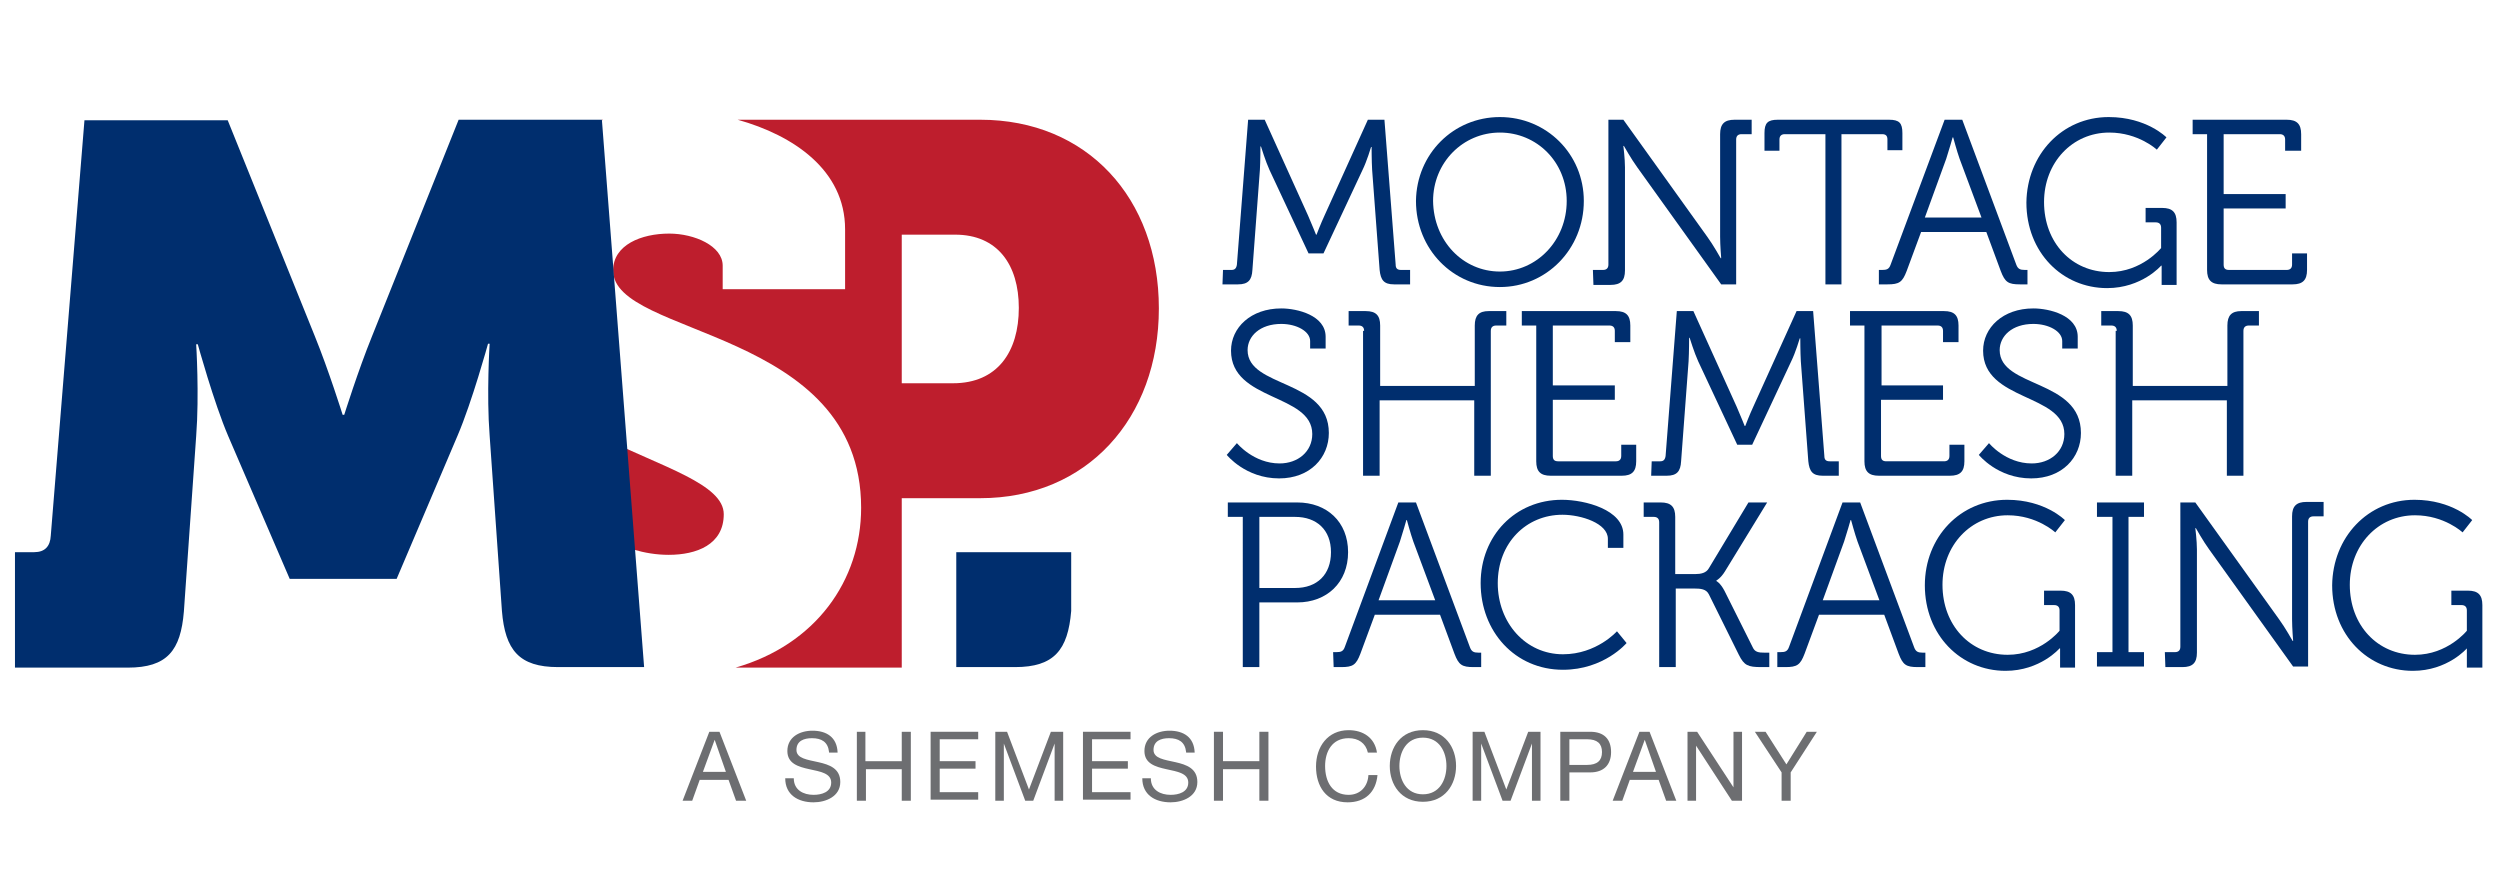 <?xml version="1.0" encoding="utf-8"?>
<!-- Generator: Adobe Illustrator 24.3.0, SVG Export Plug-In . SVG Version: 6.00 Build 0)  -->
<svg version="1.1" id="Layer_1" xmlns="http://www.w3.org/2000/svg" xmlns:xlink="http://www.w3.org/1999/xlink" x="0px" y="0px"
	 viewBox="0 0 467.7 164.4" style="enable-background:new 0 0 467.7 164.4;" xml:space="preserve">
<style type="text/css">
	.st0{fill:none;}
	.st1{fill:#BE1E2D;}
	.st2{fill:#002E6E;}
	.st3{fill:#6D6E71;}
</style>
<rect class="st0" width="467.7" height="164.4"/>
<g>
	<g>
		<path class="st1" d="M112.8,22.4h-0.2v0.1C112.7,22.5,112.7,22.5,112.8,22.4z"/>
		<path class="st1" d="M112.6,81.8v18.5c3.6,2,7.9,3.5,12.5,3.5c5.2,0,10.3-1.9,10.3-7.6C135.4,90.6,124,87.4,112.6,81.8z"/>
		<path class="st1" d="M183.4,22.4H138c10.4,2.9,20.1,9.4,20.1,20.5v11.2h-22.9v-4.4c0-3.7-5.3-6-10-6c-5.2,0-10.5,2.1-10.5,6.9
			c0,12.5,46.4,10.7,46.4,44.4c0,13.6-8.5,25.6-23.5,29.9h31.1V93.2h14.7c19.9,0,33.4-14.9,33.4-35.5
			C216.8,37,203.3,22.4,183.4,22.4z M178.3,71.7h-9.6V43.9h10c7.9,0,11.9,5.6,11.9,13.7C190.6,65.8,186.6,71.7,178.3,71.7z"/>
	</g>
	<path class="st2" d="M2.8,103.3h3.6c2,0,3-1.1,3.1-3.1l6.3-77.7h26.8l16.3,40.4c2.6,6.4,5.2,14.7,5.2,14.7h0.3
		c0,0,2.6-8.3,5.2-14.7l16.2-40.5h26.8l7.9,102.4h-16.1c-7.3,0-9.9-3.2-10.5-10.5l-2.3-32.8c-0.6-7.7,0-17.2,0-17.2h-0.3
		c0,0-3,10.9-5.7,17.2l-11.4,26.8h-20L42.7,81.6C40,75.3,37,64.4,37,64.4h-0.3c0,0,0.6,9.4,0,17.2l-2.3,32.8
		c-0.6,7.3-3.1,10.5-10.5,10.5H2.8V103.3z"/>
	<g>
		<path class="st2" d="M178.9,103.3v21.5h11c7.3,0,9.9-3.2,10.5-10.5v-11H178.9z"/>
	</g>
</g>
<g>
	<path class="st2" d="M228.8,50.5h1.6c0.6,0,0.9-0.3,1-1l2.1-27.1h3.1l8.1,17.9c0.7,1.6,1.5,3.6,1.5,3.6h0.1c0,0,0.8-2.1,1.5-3.6
		l8.1-17.9h3.1l2.1,27.1c0,0.7,0.3,1,1,1h1.7v2.7h-3c-1.9,0-2.5-0.8-2.7-2.7l-1.4-18.7c-0.1-1.7-0.1-4.3-0.1-4.3h-0.1
		c0,0-0.8,2.7-1.6,4.3l-7.3,15.6h-2.8l-7.3-15.6c-0.7-1.5-1.6-4.4-1.6-4.4h-0.1c0,0,0,2.7-0.1,4.4l-1.4,18.7
		c-0.1,1.9-0.8,2.7-2.7,2.7h-2.9L228.8,50.5L228.8,50.5z"/>
	<path class="st2" d="M280.6,21.9c8.7,0,15.7,6.9,15.7,15.7c0,9-7,16.1-15.7,16.1c-8.8,0-15.7-7.1-15.7-16.1
		C265,28.8,271.9,21.9,280.6,21.9z M280.6,50.8c6.9,0,12.5-5.8,12.5-13.2c0-7.3-5.6-12.8-12.5-12.8s-12.5,5.6-12.5,12.8
		C268.2,45.1,273.7,50.8,280.6,50.8z"/>
	<path class="st2" d="M298,50.5h1.9c0.6,0,1-0.3,1-1V22.4h2.8l15.7,21.9c1.1,1.5,2.5,4,2.5,4h0.1c0,0-0.2-2.4-0.2-4V25.1
		c0-1.9,0.8-2.7,2.7-2.7h3.2v2.7h-1.9c-0.6,0-1,0.3-1,1v27.1H322l-15.7-21.9c-1.1-1.5-2.5-4-2.5-4h-0.1c0,0,0.3,2.4,0.3,4v19.3
		c0,1.9-0.8,2.7-2.7,2.7h-3.2L298,50.5L298,50.5z"/>
	<path class="st2" d="M341.5,25.1h-7.6c-0.6,0-1,0.3-1,1v2.1h-2.8v-3.3c0-1.9,0.6-2.5,2.5-2.5h20.8c1.9,0,2.5,0.6,2.5,2.5v3.2h-2.8
		v-2c0-0.7-0.3-1-1-1h-7.6v28.1h-3V25.1z"/>
	<path class="st2" d="M351.5,50.5h0.6c0.8,0,1.3-0.1,1.6-1l10.1-27.1h3.3l10.1,27.1c0.3,0.8,0.7,1,1.6,1h0.5v2.7h-1.4
		c-2.2,0-2.8-0.4-3.6-2.5l-2.7-7.3h-12.2l-2.7,7.3c-0.8,2.1-1.4,2.5-3.6,2.5h-1.6V50.5z M370.7,40.7l-4.1-11c-0.5-1.4-1.2-4-1.2-4
		h-0.1c0,0-0.7,2.5-1.2,4l-4,11H370.7z"/>
	<path class="st2" d="M394.5,21.9c7.1,0,10.8,3.8,10.8,3.8l-1.8,2.3c0,0-3.4-3.2-8.9-3.2c-6.9,0-12.2,5.6-12.2,13
		c0,7.6,5.2,13.1,12.2,13.1c6.1,0,9.7-4.5,9.7-4.5v-3.8c0-0.7-0.4-1-1-1h-1.9v-2.7h3.1c1.9,0,2.7,0.8,2.7,2.7v11.7h-2.8V51
		c0-0.7,0-1.3,0-1.3h-0.1c0,0-3.6,4.2-10.1,4.2c-8.4,0-15.1-6.7-15.1-16C379.2,28.9,385.8,21.9,394.5,21.9z"/>
	<path class="st2" d="M413,25.1h-2.8v-2.7h17.6c1.9,0,2.7,0.8,2.7,2.7v3.1h-3v-2.1c0-0.7-0.4-1-1-1H416v11.2h11.6V39H416v10.5
		c0,0.7,0.3,1,1,1h10.8c0.6,0,1-0.3,1-1v-2.1h2.8v3.1c0,1.9-0.8,2.7-2.7,2.7h-13.3c-1.9,0-2.7-0.8-2.7-2.7V25.1H413z"/>
</g>
<g>
	<path class="st2" d="M231.4,82.9c0,0,3.1,3.8,8,3.8c3.4,0,6.1-2.2,6.1-5.5c0-7.6-15.2-6.1-15.2-15.6c0-4.3,3.7-7.9,9.4-7.9
		c3,0,8.3,1.3,8.3,5.3v2.2h-2.9v-1.4c0-1.8-2.5-3.2-5.4-3.2c-4,0-6.3,2.3-6.3,4.9c0,7.1,15.2,5.4,15.2,15.5c0,4.6-3.5,8.5-9.3,8.5
		c-6.3,0-9.8-4.4-9.8-4.4L231.4,82.9z"/>
	<path class="st2" d="M255.2,61.9c0-0.7-0.4-1-1-1h-1.9v-2.7h3.2c1.9,0,2.7,0.8,2.7,2.7v11.3h17.7V60.9c0-1.9,0.8-2.7,2.6-2.7h3.3
		v2.7h-1.9c-0.6,0-1,0.3-1,1V89h-3.1V74.9h-17.7V89H255V61.9H255.2z"/>
	<path class="st2" d="M287.5,60.9h-2.8v-2.7h17.6c1.9,0,2.7,0.8,2.7,2.7V64h-2.9v-2.1c0-0.7-0.4-1-1-1h-10.6v11.2h11.6v2.7h-11.6
		v10.5c0,0.7,0.3,1,1,1h10.8c0.6,0,1-0.3,1-1v-2.1h2.8v3.1c0,1.9-0.8,2.7-2.7,2.7h-13.3c-1.9,0-2.7-0.8-2.7-2.7V60.9H287.5z"/>
	<path class="st2" d="M309,86.3h1.6c0.6,0,0.9-0.3,1-1l2.1-27.1h3.1l8.1,17.9c0.7,1.6,1.5,3.6,1.5,3.6h0.1c0,0,0.8-2.1,1.5-3.6
		l8.1-17.9h3.1l2.1,27.1c0,0.7,0.3,1,1,1h1.7V89h-3c-1.9,0-2.5-0.8-2.7-2.7l-1.4-18.7c-0.1-1.7-0.1-4.3-0.1-4.3h-0.1
		c0,0-0.8,2.7-1.6,4.3l-7.3,15.6H325l-7.3-15.6c-0.7-1.5-1.6-4.4-1.6-4.4H316c0,0,0,2.7-0.1,4.4l-1.4,18.7c-0.1,1.9-0.8,2.7-2.7,2.7
		h-2.9L309,86.3L309,86.3z"/>
	<path class="st2" d="M348.9,60.9h-2.8v-2.7h17.6c1.9,0,2.7,0.8,2.7,2.7V64h-2.9v-2.1c0-0.7-0.4-1-1-1H352v11.2h11.5v2.7h-11.6v10.5
		c0,0.7,0.3,1,1,1h10.8c0.6,0,1-0.3,1-1v-2.1h2.8v3.1c0,1.9-0.8,2.7-2.7,2.7h-13.3c-1.9,0-2.7-0.8-2.7-2.7V60.9H348.9z"/>
	<path class="st2" d="M372.1,82.9c0,0,3.1,3.8,8,3.8c3.4,0,6.1-2.2,6.1-5.5c0-7.6-15.2-6.1-15.2-15.6c0-4.3,3.7-7.9,9.4-7.9
		c3,0,8.3,1.3,8.3,5.3v2.2h-2.9v-1.4c0-1.8-2.5-3.2-5.4-3.2c-4,0-6.3,2.3-6.3,4.9c0,7.1,15.2,5.4,15.2,15.5c0,4.6-3.5,8.5-9.3,8.5
		c-6.3,0-9.8-4.4-9.8-4.4L372.1,82.9z"/>
	<path class="st2" d="M396,61.9c0-0.7-0.4-1-1-1h-1.9v-2.7h3.2c1.9,0,2.7,0.8,2.7,2.7v11.3h17.7V60.9c0-1.9,0.8-2.7,2.6-2.7h3.3v2.7
		h-1.9c-0.6,0-1,0.3-1,1V89h-3.1V74.9h-17.7V89h-3.1V61.9H396z"/>
</g>
<g>
	<path class="st2" d="M232.5,96.7h-2.8V94h13c5.5,0,9.5,3.6,9.5,9.3c0,5.7-4,9.4-9.5,9.4h-7.1v12.1h-3.1V96.7z M242.3,110
		c4.1,0,6.7-2.5,6.7-6.7s-2.7-6.6-6.7-6.6h-6.7V110H242.3z"/>
	<path class="st2" d="M249.4,122h0.6c0.8,0,1.3-0.1,1.6-1l10-27h3.3l10.1,27.1c0.3,0.8,0.7,1,1.6,1h0.5v2.7h-1.4
		c-2.2,0-2.8-0.4-3.6-2.5l-2.7-7.3h-12.2l-2.7,7.3c-0.8,2.1-1.4,2.5-3.6,2.5h-1.4L249.4,122L249.4,122z M268.5,112.3l-4.1-11
		c-0.5-1.4-1.2-4-1.2-4h-0.1c0,0-0.7,2.5-1.2,4l-4,11H268.5z"/>
	<path class="st2" d="M292.2,93.5c4.4,0,11.5,1.9,11.5,6.5v2.5h-2.9v-1.7c0-2.9-5-4.5-8.5-4.5c-6.8,0-12.1,5.3-12.1,12.8
		c0,7.4,5.2,13.3,12.2,13.3c6.3,0,10.1-4.3,10.1-4.3l1.8,2.2c0,0-4.2,5-11.9,5c-9,0-15.4-7.2-15.4-16.2
		C277,100.2,283.5,93.5,292.2,93.5z"/>
	<path class="st2" d="M310.4,97.7c0-0.7-0.4-1-1-1h-1.9V94h3.2c1.9,0,2.7,0.8,2.7,2.7v10.7h3.7c1.1,0,2.1-0.2,2.6-1.1l7.4-12.3h3.5
		l-7.9,12.9c-0.8,1.3-1.6,1.7-1.6,1.7v0.1c0,0,0.7,0.3,1.5,1.8l5.3,10.6c0.4,0.9,1.1,1,2.2,1h0.9v2.7h-1.5c-2.5,0-3.2-0.3-4.2-2.3
		l-5.6-11.3c-0.5-1-1.5-1.1-2.8-1.1h-3.4v14.7h-3.1V97.7z"/>
	<path class="st2" d="M332.5,122h0.6c0.8,0,1.3-0.1,1.6-1l10-27h3.3l10.1,27.1c0.3,0.8,0.7,1,1.6,1h0.5v2.7h-1.4
		c-2.2,0-2.8-0.4-3.6-2.5l-2.7-7.3h-12.2l-2.7,7.3c-0.8,2.1-1.4,2.5-3.6,2.5h-1.5V122z M351.6,112.3l-4.1-11c-0.5-1.4-1.2-4-1.2-4
		h-0.1c0,0-0.7,2.5-1.2,4l-4,11H351.6z"/>
	<path class="st2" d="M375.5,93.5c7.1,0,10.8,3.8,10.8,3.8l-1.8,2.3c0,0-3.4-3.2-8.9-3.2c-6.9,0-12.2,5.6-12.2,13
		c0,7.6,5.2,13.1,12.2,13.1c6.1,0,9.7-4.5,9.7-4.5v-3.8c0-0.7-0.4-1-1-1h-1.9v-2.7h3.1c1.9,0,2.7,0.8,2.7,2.7v11.7h-2.8v-2.3
		c0-0.7,0-1.3,0-1.3h-0.1c0,0-3.6,4.2-10.1,4.2c-8.4,0-15.1-6.7-15.1-16C360.1,100.5,366.7,93.5,375.5,93.5z"/>
	<path class="st2" d="M392.3,122h2.9V96.7h-2.9V94h8.8v2.7h-2.9V122h2.9v2.7h-8.8V122z"/>
	<path class="st2" d="M405,122h1.9c0.6,0,1-0.3,1-1V94h2.8l15.7,21.9c1.1,1.5,2.5,4,2.5,4h0.1c0,0-0.2-2.4-0.2-4V96.6
		c0-1.9,0.8-2.7,2.7-2.7h3.2v2.7h-1.9c-0.6,0-1,0.3-1,1v27.1H429l-15.7-21.9c-1.1-1.5-2.5-4-2.5-4h-0.1c0,0,0.3,2.4,0.3,4v19.3
		c0,1.9-0.8,2.7-2.7,2.7h-3.2L405,122L405,122z"/>
	<path class="st2" d="M451.7,93.5c7.1,0,10.8,3.8,10.8,3.8l-1.8,2.3c0,0-3.4-3.2-8.9-3.2c-6.9,0-12.2,5.6-12.2,13
		c0,7.6,5.2,13.1,12.2,13.1c6.1,0,9.7-4.5,9.7-4.5v-3.8c0-0.7-0.4-1-1-1h-1.9v-2.7h3.1c1.9,0,2.7,0.8,2.7,2.7v11.7h-2.9v-2.3
		c0-0.7,0-1.3,0-1.3l0,0c0,0-3.6,4.2-10.1,4.2c-8.4,0-15.1-6.7-15.1-16C436.4,100.5,443,93.5,451.7,93.5z"/>
</g>
<g>
	<path class="st3" d="M132.7,136.9h1.9l5,12.9h-1.9l-1.4-3.9h-5.4l-1.4,3.9h-1.8L132.7,136.9z M135.8,144.4l-2.1-6h0l-2.2,6H135.8z"
		/>
	<path class="st3" d="M155.1,140.7c-0.2-1.9-1.4-2.6-3.2-2.6c-1.5,0-2.9,0.5-2.9,2.2c0,3.2,8.2,0.9,8.2,6c0,2.7-2.7,3.8-5,3.8
		c-2.9,0-5.3-1.4-5.3-4.5h1.6c0,2.2,1.8,3.1,3.7,3.1c1.5,0,3.3-0.5,3.3-2.3c0-3.5-8.2-1.2-8.2-5.9c0-2.6,2.3-3.8,4.7-3.8
		c2.6,0,4.6,1.2,4.7,4.1H155.1z"/>
	<path class="st3" d="M160.2,136.9h1.7v5.5h6.8v-5.5h1.7v12.9h-1.7v-5.9H162v5.9h-1.7V136.9z"/>
	<path class="st3" d="M174.1,136.9h8.9v1.4h-7.2v4.1h6.7v1.4h-6.7v4.4h7.2v1.4h-8.9V136.9z"/>
	<path class="st3" d="M186.1,136.9h2.3l4.1,10.8l4.1-10.8h2.3v12.9h-1.6v-10.7h0l-4,10.7h-1.5l-4-10.7h0v10.7h-1.6V136.9z"/>
	<path class="st3" d="M202.6,136.9h8.9v1.4h-7.2v4.1h6.7v1.4h-6.7v4.4h7.2v1.4h-8.9V136.9z"/>
	<path class="st3" d="M221.9,140.7c-0.2-1.9-1.4-2.6-3.2-2.6c-1.5,0-2.9,0.5-2.9,2.2c0,3.2,8.2,0.9,8.2,6c0,2.7-2.7,3.8-5,3.8
		c-2.9,0-5.3-1.4-5.3-4.5h1.6c0,2.2,1.8,3.1,3.7,3.1c1.5,0,3.3-0.5,3.3-2.3c0-3.5-8.2-1.2-8.2-5.9c0-2.6,2.3-3.8,4.7-3.8
		c2.6,0,4.6,1.2,4.7,4.1H221.9z"/>
	<path class="st3" d="M227.1,136.9h1.7v5.5h6.8v-5.5h1.7v12.9h-1.7v-5.9h-6.8v5.9h-1.7V136.9z"/>
	<path class="st3" d="M252.3,136.6c2.7,0,4.9,1.4,5.3,4.2h-1.7c-0.4-1.8-1.8-2.7-3.6-2.7c-3.1,0-4.4,2.5-4.4,5.2
		c0,2.9,1.3,5.4,4.4,5.4c2.2,0,3.6-1.6,3.7-3.7h1.7c-0.3,3.2-2.3,5.1-5.6,5.1c-4,0-5.9-3-5.9-6.7S248.4,136.6,252.3,136.6z"/>
	<path class="st3" d="M266.2,136.6c4.1,0,6.2,3.2,6.2,6.7c0,3.5-2.1,6.7-6.2,6.7c-4.1,0-6.2-3.2-6.2-6.7
		C260,139.8,262.1,136.6,266.2,136.6z M266.2,148.6c3.1,0,4.4-2.7,4.4-5.3s-1.3-5.3-4.4-5.3c-3.1,0-4.4,2.7-4.4,5.3
		S263.1,148.6,266.2,148.6z"/>
	<path class="st3" d="M275.4,136.9h2.3l4.1,10.8l4.1-10.8h2.3v12.9h-1.6v-10.7h0l-4,10.7h-1.5l-4-10.7h0v10.7h-1.6V136.9z"/>
	<path class="st3" d="M291.9,136.9h5.6c2.6,0,3.9,1.4,3.9,3.8s-1.4,3.8-3.9,3.8h-3.9v5.3h-1.7V136.9z M293.6,143.1h3.3
		c1.9,0,2.8-0.8,2.8-2.4s-0.9-2.4-2.8-2.4h-3.3V143.1z"/>
	<path class="st3" d="M306.7,136.9h1.9l5,12.9h-1.9l-1.4-3.9h-5.4l-1.4,3.9h-1.8L306.7,136.9z M309.8,144.4l-2.1-6h0l-2.2,6H309.8z"
		/>
	<path class="st3" d="M315.7,136.9h1.8l6.8,10.4h0v-10.4h1.6v12.9h-1.9l-6.7-10.3h0v10.3h-1.6V136.9z"/>
	<path class="st3" d="M335,144.5v5.3h-1.7v-5.3l-5-7.6h2l3.9,6.1l3.8-6.1h1.9L335,144.5z"/>
</g>
</svg>
